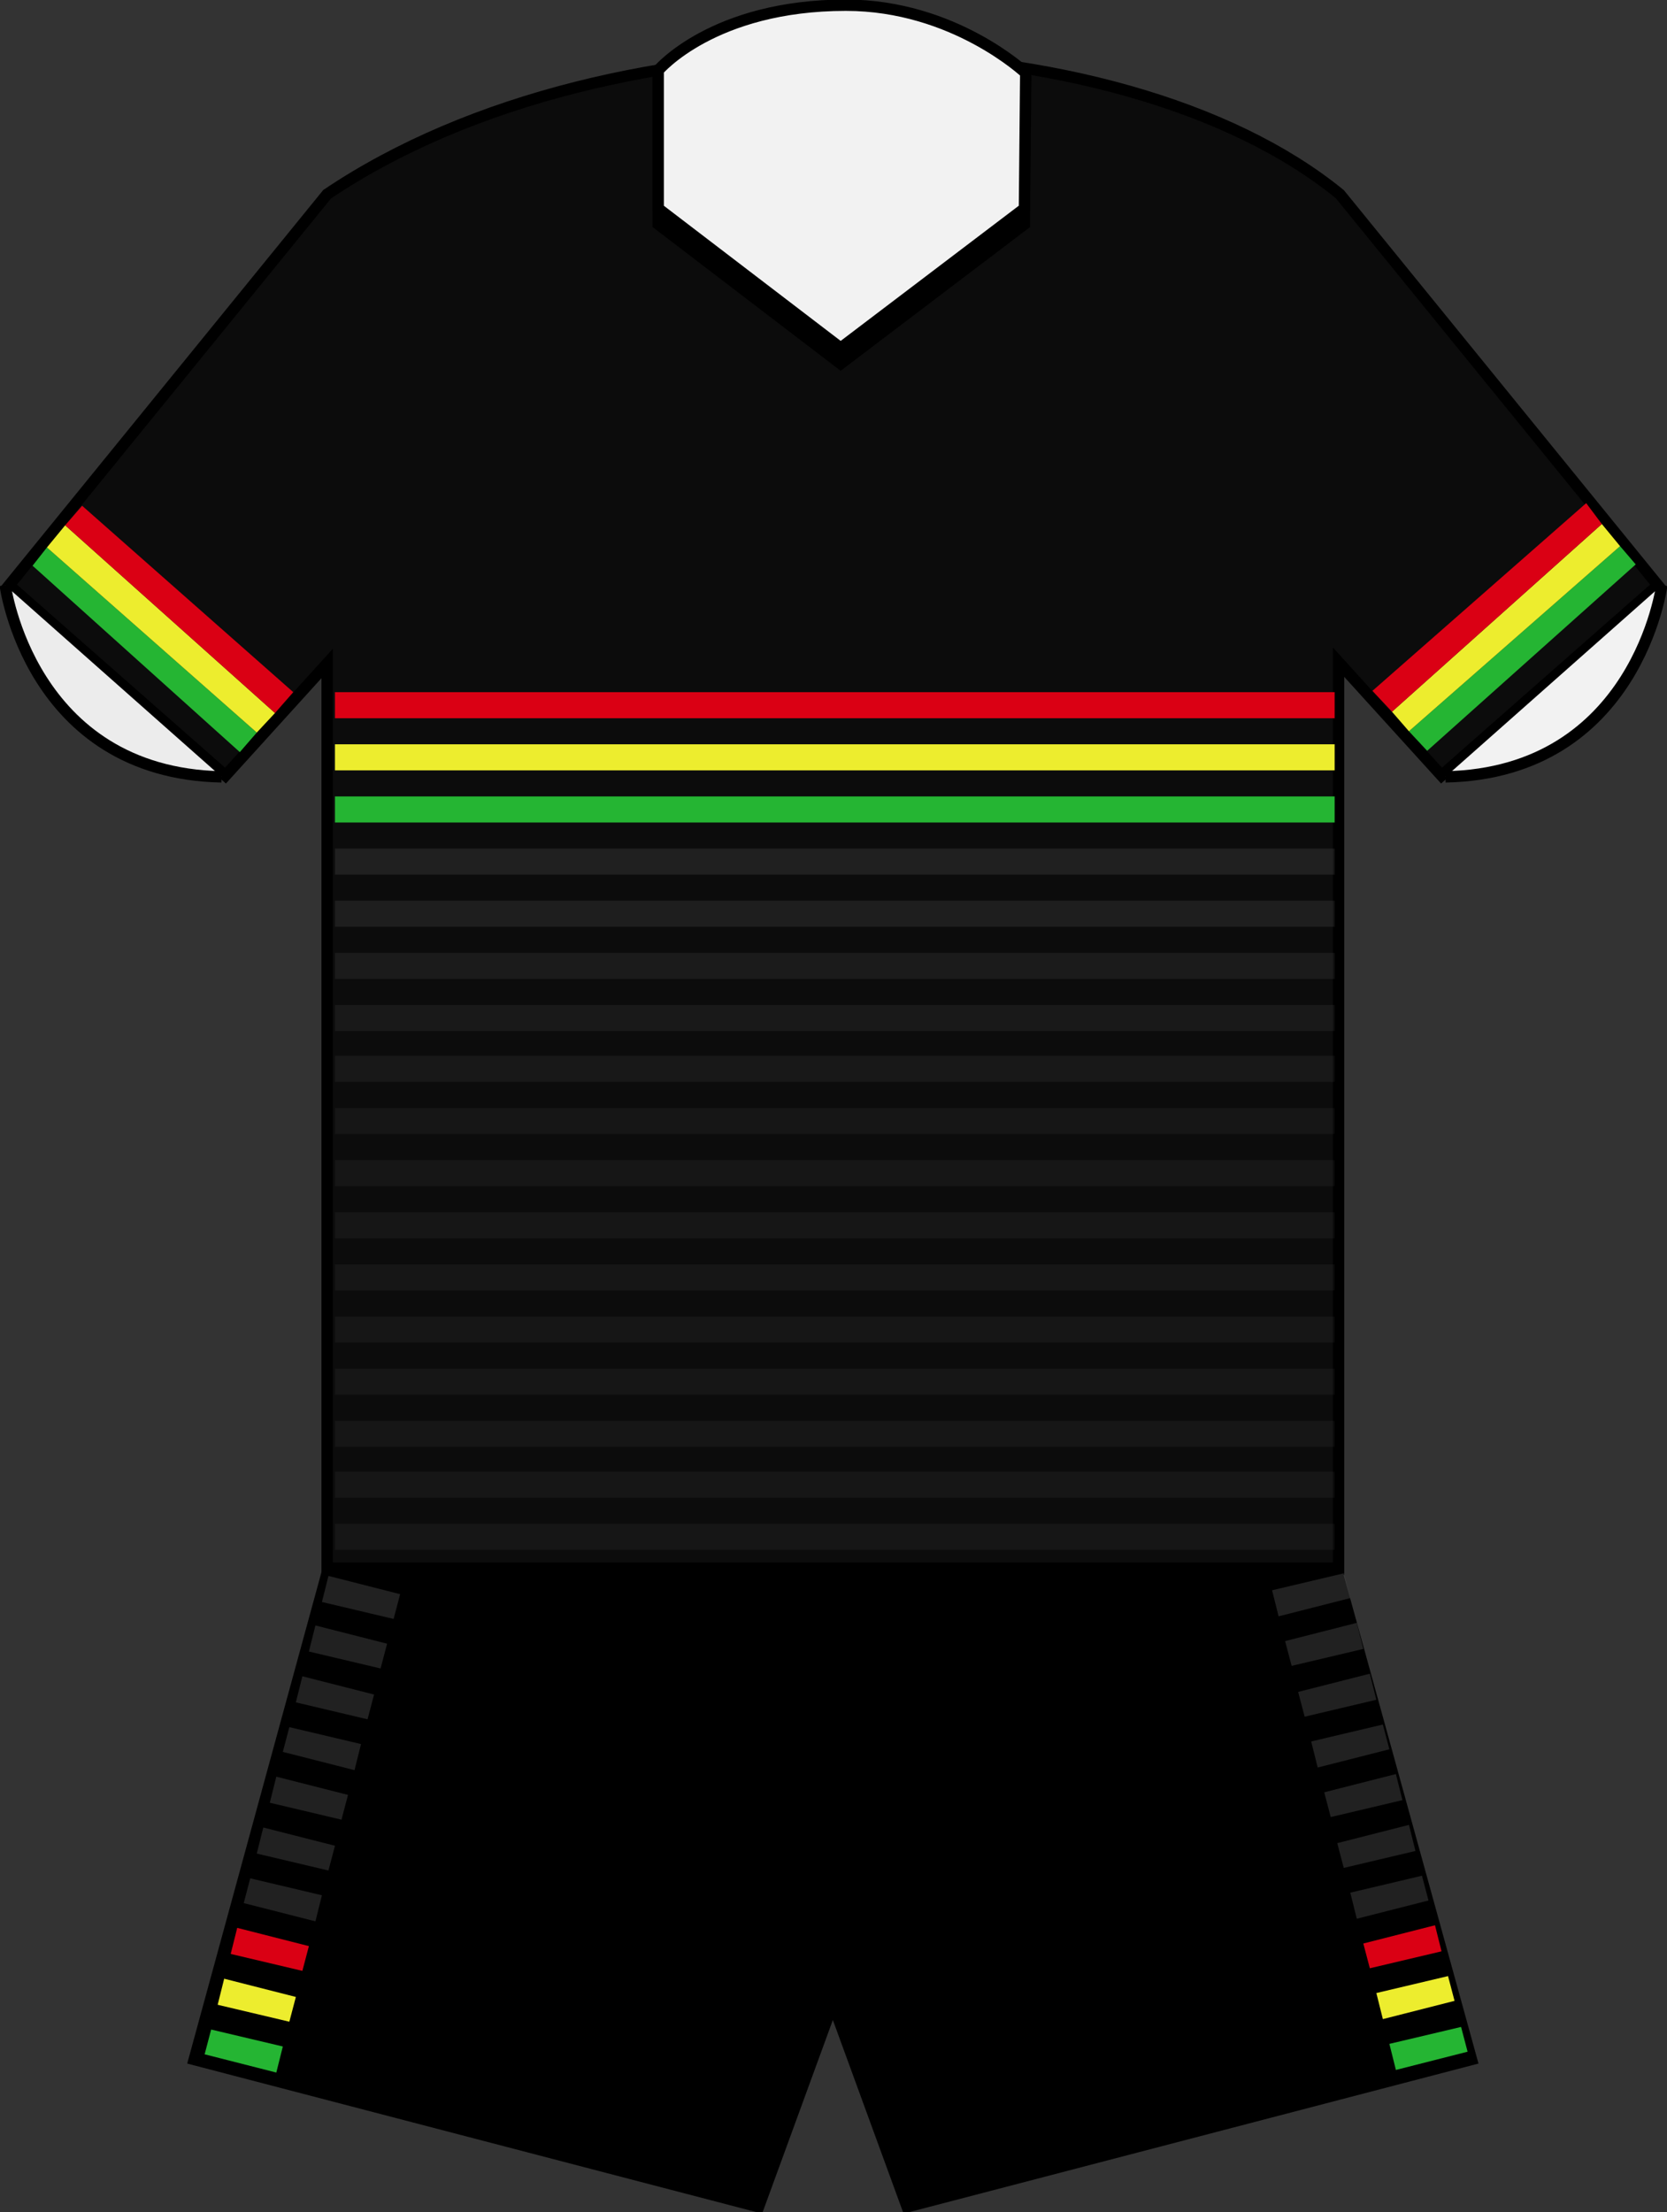 <?xml version="1.0" encoding="utf-8"?>
<!-- Generator: Adobe Illustrator 22.0.0, SVG Export Plug-In . SVG Version: 6.00 Build 0)  -->
<svg version="1.1"
	 id="svg3333" inkscape:output_extension="org.inkscape.output.svg.inkscape" inkscape:version="0.45.1" sodipodi:docbase="C:\Users\jmd\Documents\Paulish\Rugby League\pics\jerseys\needs" sodipodi:docname="Penrith_Panthers_home_jersey_2007.svg" sodipodi:version="0.32" xmlns:cc="http://web.resource.org/cc/" xmlns:dc="http://purl.org/dc/elements/1.1/" xmlns:inkscape="http://www.inkscape.org/namespaces/inkscape" xmlns:rdf="http://www.w3.org/1999/02/22-rdf-syntax-ns#" xmlns:sodipodi="http://sodipodi.sourceforge.net/DTD/sodipodi-0.dtd" xmlns:svg="http://www.w3.org/2000/svg"
	 xmlns="http://www.w3.org/2000/svg" xmlns:xlink="http://www.w3.org/1999/xlink" x="0px" y="0px" viewBox="0 0 127.9 169.7"
	 style="enable-background:new 0 0 127.9 169.7;" xml:space="preserve">
<rect x="0" y="0" width="127.9" height="169.7" fill="#333333" stroke="none"/>
<style type="text/css">
	.st0{fill:#0C0C0C;stroke:#000000;stroke-width:0.871;}
	.st1{stroke:#000000;stroke-width:0.871;}
	.st2{fill:#ECECEC;stroke:#000000;stroke-width:0.871;}
	.st3{fill:#F2F2F2;stroke:#000000;stroke-width:0.871;}
	.st4{fill:#25B533;}
	.st5{fill:#EDED2E;}
	.st6{fill:#DA0014;}
	.st7{opacity:0.2;fill:#6F706F;}
	.st8{opacity:0.18;fill:#6F706F;}
	.st9{opacity:0.16;fill:#6F706F;}
	.st10{opacity:0.14;fill:#6F706F;}
	.st11{opacity:0.12;fill:#6F706F;}
	.st12{opacity:0.1;fill:#6F706F;}
	.st13{opacity:0.3;fill:#6F706F;}
</style>
<path class="st0" d="M102.8,14.9L102.8,14.9c-16.9-13.8-55.7-14.8-77.7,0h0l-24.4,30l16.6,14.6l7.8-8.6v69.5h77.6V50.8l7.9,8.7
	l16.6-14.6L102.8,14.9z"/>
<path id="path2248_1_" class="st1" d="M25.2,120.3L14.9,158l43.3,11.3l5.7-15.6l5.7,15.6l43.3-11.3l-10.4-37.7H25.2L25.2,120.3z"/>
<sodipodi:namedview  bordercolor="#666666" borderopacity="1.0" gridtolerance="10.0" guidetolerance="10.0" id="base" inkscape:current-layer="svg3333" inkscape:cx="161.12507" inkscape:cy="96.594794" inkscape:guide-bbox="true" inkscape:pageopacity="0.0" inkscape:pageshadow="2" inkscape:window-height="850" inkscape:window-width="1440" inkscape:window-x="-8" inkscape:window-y="-8" inkscape:zoom="2.8284271" objecttolerance="10.0" pagecolor="#ffffff" showguides="true">
	</sodipodi:namedview>
<path id="path2187" class="st1" d="M50.5,6.6v10.6l14,10.7l14.1-10.7V6.6L68,18.8h-6.5L50.5,6.6z"/>
<path id="path2208" class="st2" d="M0.4,44.9c0,0,1.9,14.4,16.6,14.7"/>
<path id="path2229" class="st3" d="M127.5,44.9c0,0-1.9,14.4-16.6,14.7"/>
<path id="path2204" class="st3" d="M50.5,5.4V16l14,10.7L78.6,16l0.1-10.4c0,0-5.5-5.2-13.8-5.2C54.7,0.4,50.5,5.4,50.5,5.4z"/>
<polygon class="st4" points="2.5,43.4 18.4,57.7 19.7,56.2 3.6,42 "/>
<polygon class="st5" points="3.6,42 19.7,56.2 21.1,54.7 5,40.3 "/>
<polygon class="st6" points="5,40.3 21.1,54.7 22.5,53.1 6.3,38.8 "/>
<polygon class="st4" points="125.5,43.3 109.5,57.6 108.1,56.1 124.3,41.9 "/>
<polygon class="st5" points="124.3,41.9 108.1,56.1 106.8,54.6 122.9,40.2 "/>
<polygon class="st6" points="122.9,40.2 106.8,54.6 105.3,53 121.7,38.6 "/>
<rect x="25.7" y="53.1" class="st6" width="76.7" height="2"/>
<rect x="25.7" y="57.1" class="st5" width="76.7" height="2"/>
<rect x="25.7" y="61.1" class="st4" width="76.7" height="2"/>
<rect x="25.7" y="65.1" class="st7" width="76.7" height="2"/>
<rect x="25.7" y="69.1" class="st8" width="76.7" height="2"/>
<rect x="25.7" y="73.1" class="st9" width="76.7" height="2"/>
<rect x="25.7" y="77.1" class="st10" width="76.7" height="2"/>
<rect x="25.7" y="81" class="st11" width="76.7" height="2"/>
<rect x="25.7" y="85" class="st12" width="76.7" height="2"/>
<rect x="25.7" y="89" class="st12" width="76.7" height="2"/>
<rect x="25.7" y="93" class="st12" width="76.7" height="2"/>
<rect x="25.7" y="97" class="st12" width="76.7" height="2"/>
<rect x="25.7" y="101" class="st12" width="76.7" height="2"/>
<rect x="25.7" y="105" class="st12" width="76.7" height="2"/>
<rect x="25.7" y="109" class="st12" width="76.7" height="2"/>
<rect x="25.7" y="112.9" class="st12" width="76.7" height="2"/>
<rect x="25.7" y="116.9" class="st12" width="76.7" height="2"/>
<polygon class="st4" points="106.6,156.8 112.1,155.5 112.6,157.4 107.1,158.8 "/>
<polygon class="st5" points="105.6,152.9 111.1,151.6 111.6,153.5 106.1,154.9 "/>
<polygon class="st6" points="104.6,149.1 110.1,147.7 110.6,149.7 105.1,151 "/>
<polygon class="st13" points="103.6,145.2 109.1,143.9 109.6,145.8 104.1,147.2 "/>
<polygon class="st13" points="102.6,141.4 108.1,140 108.6,142 103.1,143.3 "/>
<polygon class="st13" points="101.6,137.5 107.1,136.1 107.6,138.1 102.1,139.4 "/>
<polygon class="st13" points="100.6,133.6 106.1,132.3 106.6,134.2 101.1,135.6 "/>
<polygon class="st13" points="99.6,129.8 105.1,128.4 105.6,130.4 100.1,131.7 "/>
<polygon class="st13" points="98.6,125.9 104.1,124.5 104.6,126.5 99.1,127.8 "/>
<polygon class="st13" points="97.6,122 103.1,120.7 103.6,122.6 98.1,124 "/>
<polygon class="st4" points="21.7,157 16.2,155.7 15.7,157.6 21.2,159 "/>
<polygon class="st5" points="22.7,153.2 17.2,151.8 16.7,153.8 22.2,155.1 "/>
<polygon class="st6" points="23.7,149.3 18.2,147.9 17.7,149.9 23.2,151.2 "/>
<polygon class="st13" points="24.7,145.4 19.2,144.1 18.7,146 24.2,147.4 "/>
<polygon class="st13" points="25.7,141.6 20.2,140.2 19.7,142.2 25.2,143.5 "/>
<polygon class="st13" points="26.7,137.7 21.2,136.3 20.7,138.3 26.2,139.6 "/>
<polygon class="st13" points="27.7,133.8 22.2,132.5 21.7,134.4 27.2,135.8 "/>
<polygon class="st13" points="28.7,130 23.2,128.6 22.7,130.6 28.2,131.9 "/>
<polygon class="st13" points="29.7,126.1 24.2,124.7 23.7,126.7 29.2,128 "/>
<polygon class="st13" points="30.7,122.3 25.2,120.9 24.7,122.9 30.2,124.2 "/>
</svg>
